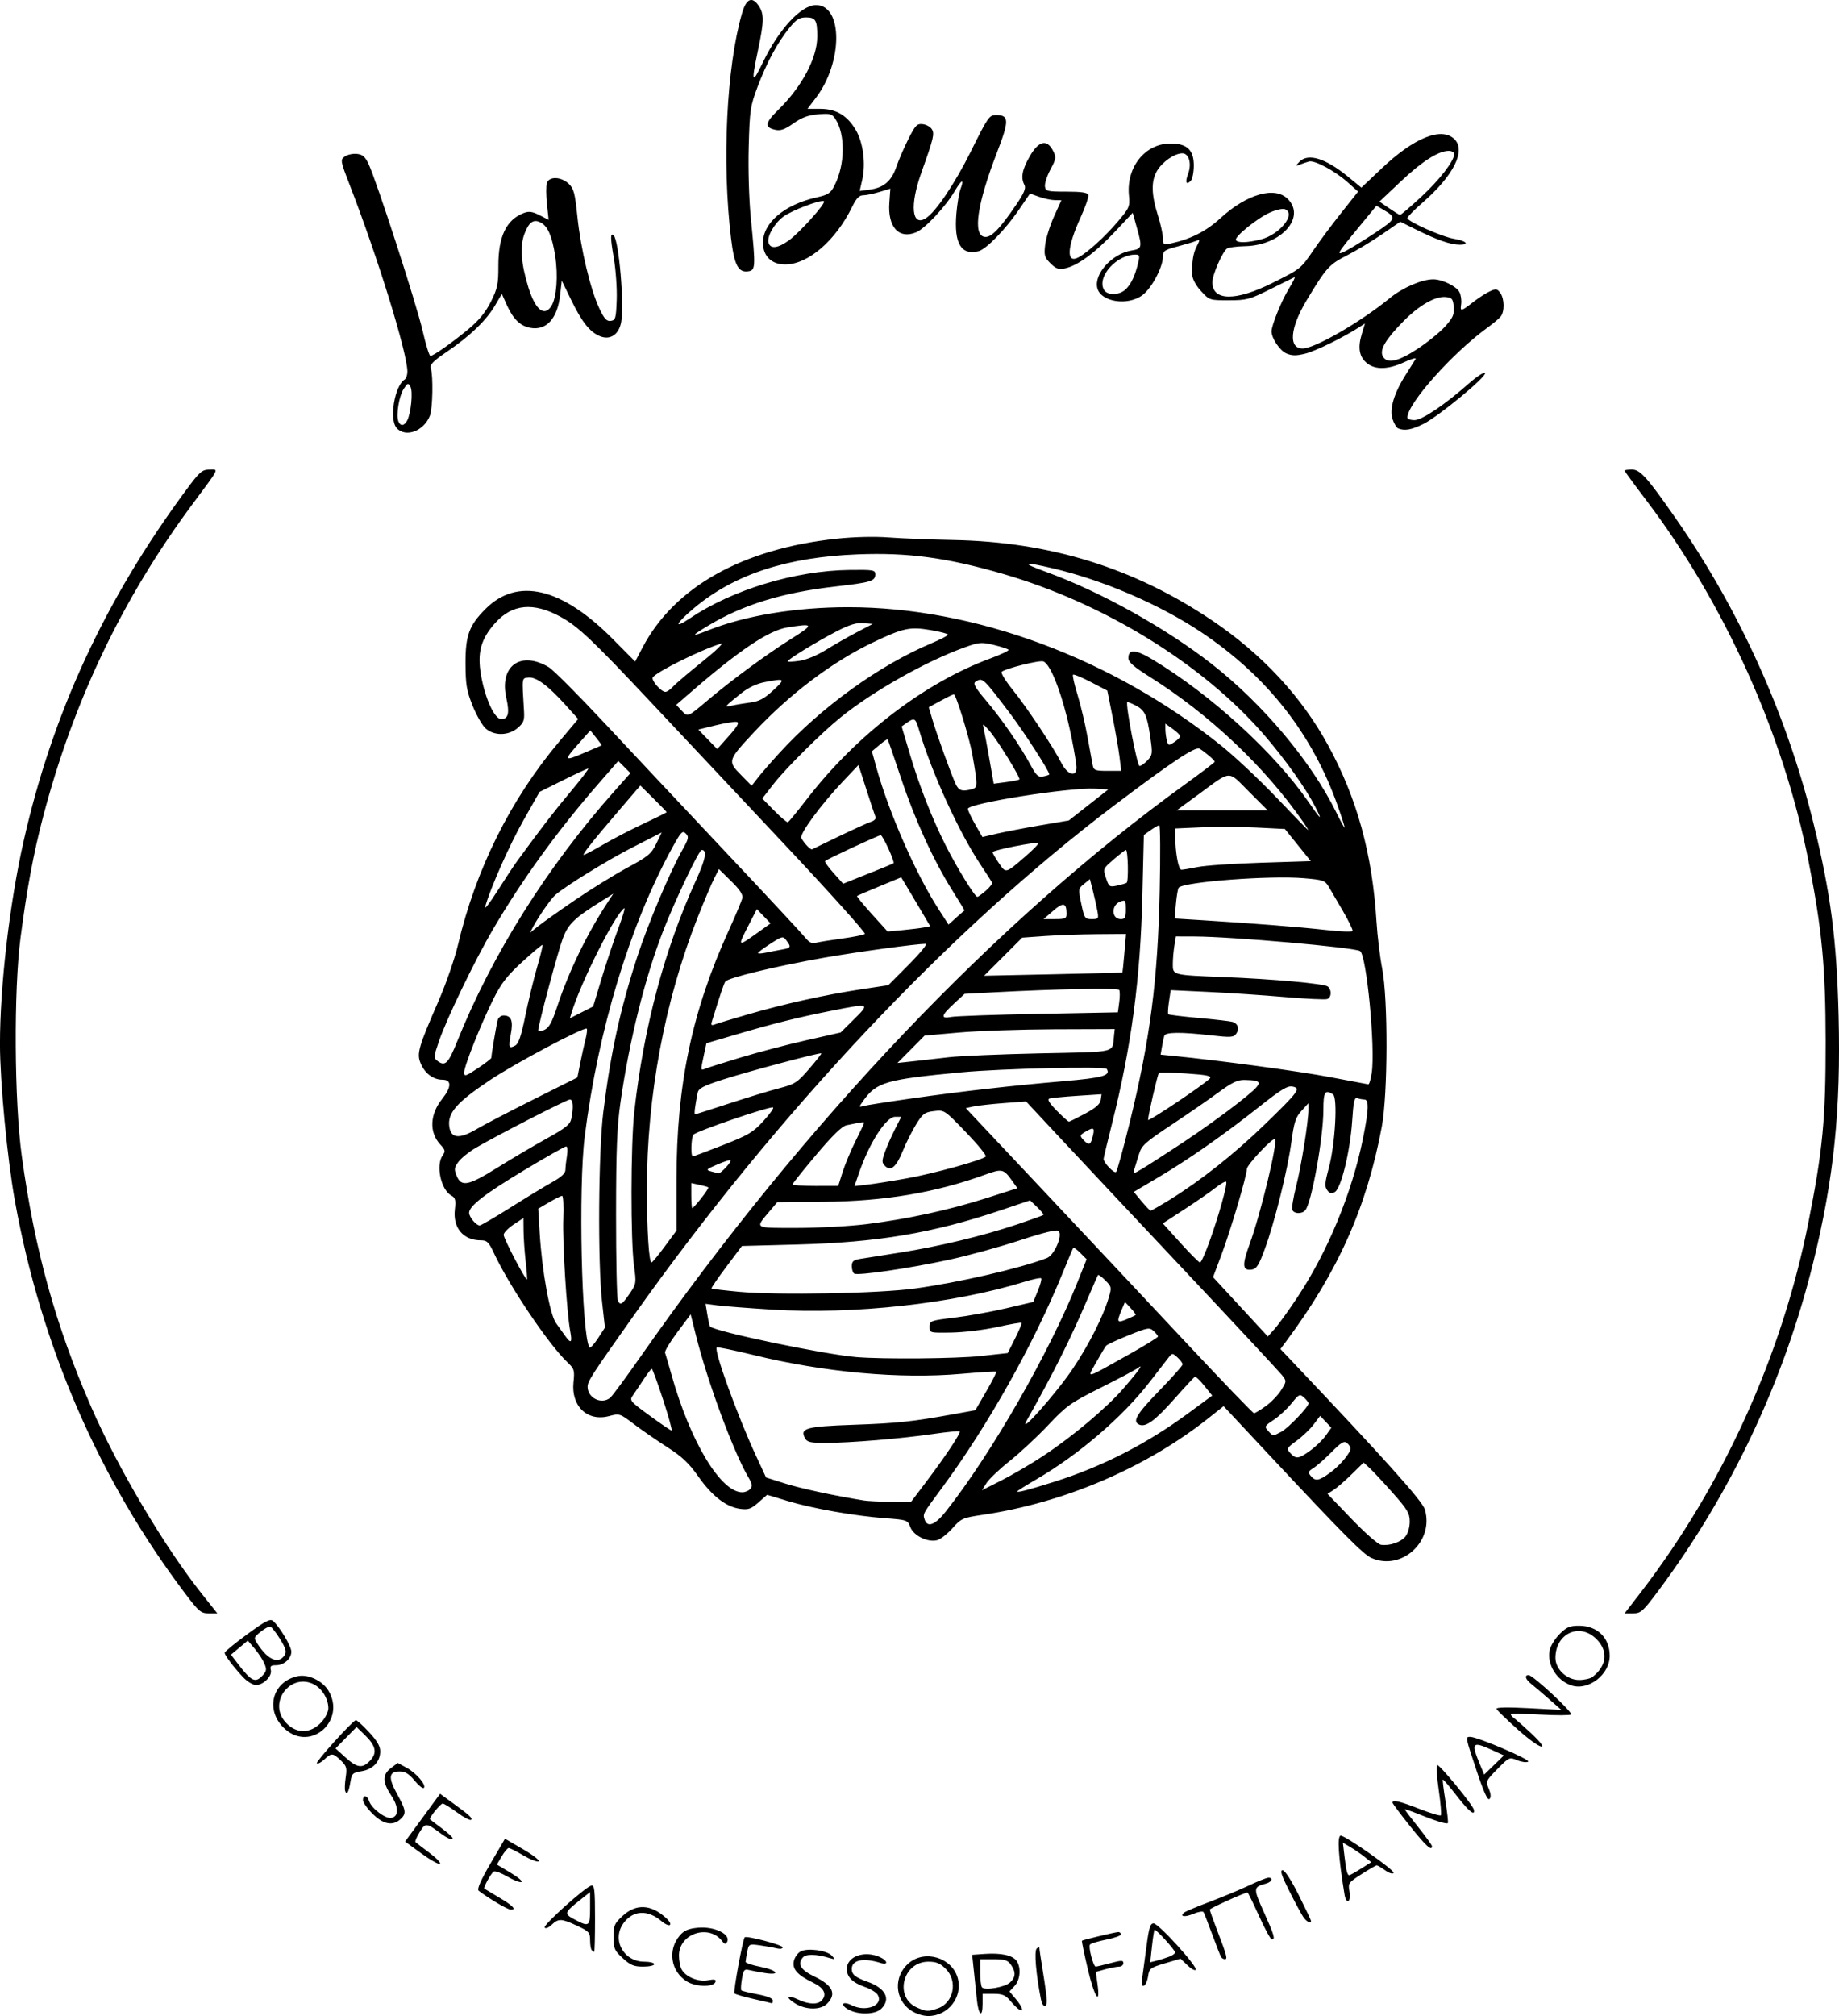 <?xml version="1.0" encoding="UTF-8" standalone="no"?>
<!-- Created with Inkscape (http://www.inkscape.org/) -->

<svg
   width="125.255mm"
   height="137.232mm"
   viewBox="0 0 125.255 137.232"
   version="1.1"
   id="svg1"
   xml:space="preserve"
   inkscape:export-filename="bitmap.svg"
   inkscape:export-xdpi="96"
   inkscape:export-ydpi="96"
   xmlns:inkscape="http://www.inkscape.org/namespaces/inkscape"
   xmlns:sodipodi="http://sodipodi.sourceforge.net/DTD/sodipodi-0.dtd"
   xmlns="http://www.w3.org/2000/svg"
   xmlns:svg="http://www.w3.org/2000/svg"><sodipodi:namedview
     id="namedview1"
     pagecolor="#ffffff"
     bordercolor="#000000"
     borderopacity="0.25"
     inkscape:showpageshadow="2"
     inkscape:pageopacity="0.0"
     inkscape:pagecheckerboard="0"
     inkscape:deskcolor="#d1d1d1"
     inkscape:document-units="mm"><inkscape:page
       x="0"
       y="0"
       width="125.255"
       height="137.232"
       id="page2"
       margin="0"
       bleed="0" /></sodipodi:namedview><defs
     id="defs1" /><g
     inkscape:label="Livello 1"
     inkscape:groupmode="layer"
     id="layer1"
     transform="translate(-56.715,-149.006)"><path
       style="fill:#000000"
       d="m 118.749,285.853 c -1.114,-0.75 -1.18,-2.339 -0.133,-3.22 1.109,-0.933 2.947,-0.368 3.331,1.024 0.355,1.285 -0.651,2.58 -2.004,2.58 -0.37,0 -0.855,-0.156 -1.194,-0.385 z m 1.847,-0.138 c 1.074,-0.374 1.37,-1.853 0.537,-2.685 -0.386,-0.386 -0.642,-0.492 -1.19,-0.492 -1.752,0 -2.345,2.438 -0.761,3.128 0.633,0.276 0.75,0.28 1.413,0.048 z m -6.081,0.088 c -0.624,-0.338 -0.425,-0.616 0.214,-0.297 0.986,0.492 2.206,-0.012 1.756,-0.726 -0.097,-0.154 -0.47,-0.382 -0.829,-0.506 -0.877,-0.304 -1.263,-0.684 -1.263,-1.247 0,-0.851 1.21,-1.277 2.262,-0.797 0.53,0.242 0.571,0.562 0.05,0.397 -1.18,-0.372 -1.976,-0.21 -1.976,0.402 0,0.384 0.239,0.581 1.058,0.871 1.24,0.439 1.623,1.171 0.96,1.835 -0.409,0.409 -1.541,0.444 -2.233,0.069 z m 8.734,-0.7 c -0.056,-0.532 -0.15,-1.432 -0.21,-2 l -0.109,-1.033 0.855,-0.06 c 1.109,-0.077 1.888,0.089 2.161,0.463 0.329,0.45 0.265,1.298 -0.129,1.721 l -0.347,0.373 0.431,0.513 c 0.454,0.539 0.577,0.933 0.223,0.714 -0.115,-0.071 -0.386,-0.34 -0.604,-0.598 -0.323,-0.384 -0.532,-0.47 -1.137,-0.47 h -0.742 v 0.673 c 0,1.015 -0.279,0.807 -0.394,-0.294 z m 2.251,-1.141 c 0.398,-0.36 0.418,-0.718 0.068,-1.218 -0.216,-0.308 -0.422,-0.374 -1.177,-0.374 h -0.915 v 0.897 c 0,0.493 0.057,0.955 0.126,1.025 0.214,0.217 1.55,-0.015 1.899,-0.331 z m -14.614,1.426 c -0.715,-0.436 -0.563,-0.63 0.207,-0.265 0.716,0.34 1.347,0.351 1.613,0.03 0.344,-0.414 0.123,-0.833 -0.628,-1.194 -1.057,-0.507 -1.427,-0.933 -1.29,-1.482 0.062,-0.249 0.267,-0.534 0.455,-0.635 0.469,-0.251 1.78,-0.078 2.117,0.279 0.26,0.275 0.251,0.285 -0.143,0.168 -0.931,-0.277 -1.614,-0.287 -1.831,-0.026 -0.373,0.449 -0.131,0.843 0.789,1.283 1.265,0.605 1.539,1.186 0.874,1.851 -0.443,0.443 -1.428,0.438 -2.163,-0.01 z m 16.728,-0.285 c -0.334,-1.685 -0.469,-3.275 -0.293,-3.451 0.104,-0.104 0.19,-0.117 0.19,-0.03 3.5e-4,0.088 0.113,0.841 0.249,1.673 0.137,0.832 0.25,1.684 0.252,1.892 0.004,0.533 -0.288,0.472 -0.398,-0.084 z m -19.558,-0.021 c -0.665,-0.15 -1.258,-0.324 -1.318,-0.386 -0.091,-0.094 0.555,-3.626 0.698,-3.815 0.102,-0.135 2.586,0.517 2.586,0.679 0,0.103 -0.174,0.131 -0.421,0.069 -0.231,-0.058 -0.75,-0.151 -1.152,-0.206 -0.718,-0.098 -0.734,-0.09 -0.841,0.445 -0.06,0.3 -0.109,0.607 -0.109,0.684 0,0.076 0.454,0.228 1.009,0.337 1.155,0.227 1.414,0.599 0.294,0.42 -0.393,-0.062 -0.877,-0.154 -1.076,-0.204 -0.314,-0.078 -0.377,10e-4 -0.479,0.608 -0.065,0.384 -0.082,0.733 -0.039,0.777 0.043,0.043 0.543,0.165 1.11,0.271 0.647,0.12 1.031,0.275 1.031,0.414 0,0.122 -0.019,0.213 -0.042,0.201 -0.023,-0.012 -0.586,-0.144 -1.252,-0.294 z m 22.744,-2.062 c -0.242,-1.03 -0.418,-1.889 -0.392,-1.909 0.083,-0.063 2.296,-0.59 2.478,-0.59 0.097,0 0.176,0.072 0.176,0.16 0,0.088 -0.456,0.249 -1.013,0.359 -0.557,0.11 -1.052,0.263 -1.101,0.341 -0.112,0.181 0.237,1.495 0.396,1.493 0.066,-10e-4 0.517,-0.108 1.002,-0.237 0.759,-0.202 0.883,-0.202 0.883,0.002 0,0.13 -0.132,0.237 -0.294,0.238 -0.162,5.1e-4 -0.584,0.082 -0.939,0.18 l -0.645,0.179 0.114,0.829 c 0.212,1.545 -0.215,0.873 -0.665,-1.044 z m -27.296,0.869 c -1.107,-0.684 -1.334,-2.15 -0.485,-3.137 0.29,-0.337 0.582,-0.462 1.226,-0.524 1.148,-0.11 2.302,0.467 1.978,0.991 -0.086,0.139 -0.172,0.123 -0.304,-0.057 -0.897,-1.216 -2.959,-0.551 -2.959,0.954 0,0.337 0.078,0.758 0.173,0.936 0.279,0.521 1.131,0.877 1.799,0.751 0.444,-0.083 0.568,-0.056 0.513,0.111 -0.122,0.369 -1.327,0.353 -1.941,-0.026 z m 31.003,-0.204 c 0.046,-0.307 0.177,-1.277 0.291,-2.155 0.169,-1.303 0.259,-1.598 0.49,-1.598 0.332,0 3.006,2.941 2.871,3.159 -0.05,0.082 -0.304,-0.056 -0.564,-0.305 l -0.473,-0.453 -1.064,0.317 c -1.001,0.298 -1.069,0.352 -1.149,0.888 -0.046,0.314 -0.175,0.601 -0.286,0.637 -0.14,0.046 -0.176,-0.104 -0.118,-0.491 z m 1.825,-1.48 c 0.235,-0.089 0.425,-0.221 0.421,-0.293 -0.009,-0.176 -1.329,-1.627 -1.403,-1.543 -0.032,0.037 -0.111,0.549 -0.176,1.139 l -0.117,1.072 0.424,-0.106 c 0.233,-0.059 0.616,-0.18 0.852,-0.269 z m -37.201,0.094 c -0.57,-0.522 -0.628,-0.656 -0.628,-1.442 0,-0.786 0.058,-0.92 0.628,-1.442 0.91,-0.834 1.922,-0.785 2.94,0.142 0.559,0.509 0.269,0.703 -0.315,0.211 -0.931,-0.783 -1.916,-0.732 -2.562,0.134 -0.835,1.118 -0.021,2.637 1.413,2.637 0.368,0 0.67,0.076 0.67,0.168 0,0.092 -0.342,0.168 -0.759,0.168 -0.63,0 -0.866,-0.098 -1.387,-0.576 z m 40.754,-0.074 c -0.049,-0.08 -0.321,-0.771 -0.603,-1.536 -0.282,-0.765 -0.55,-1.452 -0.596,-1.526 -0.046,-0.074 -0.355,-0.022 -0.687,0.117 -0.586,0.245 -0.956,0.199 -0.64,-0.079 0.086,-0.076 0.876,-0.409 1.754,-0.74 0.879,-0.331 2.089,-0.835 2.691,-1.12 0.601,-0.285 1.188,-0.519 1.303,-0.519 0.356,-2.2e-4 0.232,0.294 -0.168,0.401 -0.872,0.232 -0.877,0.306 -0.144,1.933 0.712,1.581 0.796,1.87 0.544,1.87 -0.081,0 -0.473,-0.719 -0.871,-1.598 -0.398,-0.879 -0.75,-1.598 -0.782,-1.598 -0.193,0 -2.572,1.075 -2.572,1.162 0,0.059 0.217,0.672 0.482,1.364 0.674,1.759 0.744,2.014 0.548,2.014 -0.093,0 -0.21,-0.065 -0.259,-0.145 z m -42.867,-0.471 c -0.062,-0.062 -0.112,-0.368 -0.112,-0.68 0,-0.521 -0.073,-0.602 -0.883,-0.979 -1.078,-0.502 -1.265,-0.509 -1.737,-0.065 -0.215,0.202 -0.415,0.279 -0.474,0.183 -0.11,-0.178 2.776,-2.765 3.186,-2.857 0.205,-0.045 0.245,0.319 0.245,2.228 0,1.255 -0.025,2.283 -0.056,2.283 -0.031,0 -0.107,-0.051 -0.168,-0.112 z m -0.112,-2.845 v -1.107 l -0.647,0.512 c -1.12,0.887 -1.144,0.964 -0.416,1.348 1.005,0.53 1.063,0.489 1.063,-0.753 z m 48.555,0.556 c -0.138,-0.21 -0.564,-1.005 -0.946,-1.766 -0.52,-1.034 -0.632,-1.383 -0.443,-1.383 0.152,0 0.59,0.671 1.095,1.679 0.463,0.923 0.842,1.718 0.842,1.766 0,0.223 -0.323,0.049 -0.548,-0.296 z m -55.088,-1.043 c -0.495,-0.307 -0.974,-0.633 -1.066,-0.725 -0.109,-0.109 0.17,-0.74 0.818,-1.847 l 0.984,-1.681 1.234,0.717 c 0.679,0.394 1.156,0.765 1.06,0.824 -0.096,0.059 -0.561,-0.121 -1.034,-0.4 -0.473,-0.279 -0.925,-0.507 -1.004,-0.507 -0.079,0 -0.293,0.253 -0.476,0.562 l -0.332,0.562 0.939,0.561 c 0.516,0.309 0.846,0.592 0.733,0.63 -0.113,0.038 -0.546,-0.131 -0.962,-0.375 -0.416,-0.244 -0.832,-0.397 -0.924,-0.34 -0.185,0.115 -0.725,1.098 -0.639,1.164 0.03,0.023 0.49,0.299 1.021,0.612 0.928,0.547 1.203,0.843 0.757,0.814 -0.116,-0.007 -0.615,-0.265 -1.11,-0.572 z m 57.917,-0.461 c -0.418,-2.546 -0.511,-3.999 -0.257,-3.999 0.332,0 3.704,2.37 3.603,2.533 -0.059,0.095 -0.3,0.022 -0.578,-0.176 -0.262,-0.187 -0.52,-0.339 -0.573,-0.339 -0.053,0 -0.517,0.269 -1.031,0.598 -0.891,0.57 -0.929,0.624 -0.829,1.158 0.061,0.323 0.031,0.606 -0.07,0.668 -0.102,0.063 -0.212,-0.121 -0.265,-0.443 z m 1.119,-1.751 0.702,-0.443 -0.451,-0.36 c -0.248,-0.198 -0.683,-0.496 -0.966,-0.664 l -0.515,-0.304 0.105,0.897 c 0.119,1.014 0.195,1.317 0.328,1.317 0.051,0 0.409,-0.2 0.795,-0.443 z m -63.997,-1.04 -1.107,-0.807 1.192,-1.626 1.192,-1.626 0.695,0.505 c 1.316,0.955 1.53,1.147 1.415,1.262 -0.064,0.064 -0.489,-0.158 -0.945,-0.493 -0.456,-0.335 -0.899,-0.609 -0.985,-0.609 -0.161,0 -0.966,1.002 -0.865,1.078 1.355,1.012 1.641,1.265 1.518,1.341 -0.082,0.051 -0.406,-0.1 -0.721,-0.335 -1.058,-0.79 -1.099,-0.794 -1.503,-0.14 -0.203,0.328 -0.332,0.633 -0.286,0.678 0.045,0.045 0.474,0.375 0.953,0.732 0.479,0.358 0.8,0.694 0.713,0.748 -0.087,0.054 -0.656,-0.265 -1.265,-0.709 z m 67.339,-1.861 c -0.656,-0.822 -1.192,-1.541 -1.192,-1.598 0,-0.21 0.518,-0.089 1.84,0.429 0.747,0.292 1.4,0.489 1.452,0.436 0.052,-0.052 -0.012,-0.824 -0.142,-1.715 -0.13,-0.891 -0.177,-1.657 -0.104,-1.703 0.131,-0.081 2.432,2.716 2.495,3.035 0.094,0.469 -0.341,0.118 -1.154,-0.93 -0.5,-0.645 -0.932,-1.149 -0.959,-1.122 -0.028,0.028 0.053,0.691 0.179,1.473 0.126,0.783 0.198,1.455 0.16,1.493 -0.083,0.085 -0.848,-0.153 -2.044,-0.635 -0.486,-0.195 -0.883,-0.329 -0.883,-0.296 0,0.033 0.416,0.58 0.924,1.217 0.508,0.637 0.924,1.214 0.925,1.284 0.003,0.368 -0.424,-0.023 -1.498,-1.369 z m -70.663,-0.84 c -0.359,-0.359 -0.653,-0.775 -0.653,-0.925 0,-0.38 0.292,-0.34 0.418,0.057 0.156,0.491 1.09,1.209 1.497,1.151 0.53,-0.076 0.538,-0.725 0.02,-1.509 -0.61,-0.922 -0.62,-1.434 -0.035,-1.878 l 0.471,-0.357 0.609,0.333 c 0.663,0.363 1.358,1.181 1.167,1.372 -0.066,0.066 -0.35,-0.16 -0.632,-0.502 -0.38,-0.461 -0.641,-0.621 -1.01,-0.621 -0.748,0 -0.797,0.42 -0.181,1.533 0.618,1.116 0.648,1.339 0.227,1.72 -0.525,0.475 -1.178,0.346 -1.898,-0.375 z m 75.207,-2.906 c -0.785,-2.356 -0.78,-2.327 -0.44,-2.327 0.502,0 4.15,1.56 3.944,1.687 -0.113,0.07 -0.448,0.025 -0.744,-0.098 -0.531,-0.222 -0.551,-0.212 -1.348,0.596 -0.787,0.799 -0.803,0.835 -0.591,1.346 0.149,0.361 0.163,0.579 0.044,0.698 -0.119,0.119 -0.39,-0.475 -0.865,-1.901 z m 1.042,-1.434 c -1.364,-0.621 -1.447,-0.513 -0.802,1.031 l 0.269,0.643 0.671,-0.653 0.671,-0.653 z m -78.114,2.785 c -0.039,-0.116 -0.021,-0.534 0.039,-0.93 0.096,-0.634 0.056,-0.771 -0.335,-1.145 -0.541,-0.518 -0.636,-0.524 -1.129,-0.061 -0.214,0.201 -0.44,0.314 -0.502,0.252 -0.094,-0.094 2.336,-2.785 2.649,-2.934 0.054,-0.026 0.452,0.33 0.883,0.792 0.565,0.604 0.784,0.977 0.784,1.331 0,0.702 -0.493,1.227 -1.269,1.353 -0.606,0.098 -0.668,0.159 -0.762,0.737 -0.113,0.696 -0.25,0.928 -0.358,0.605 z m 1.708,-2.072 c 0.488,-0.52 0.385,-1.003 -0.37,-1.735 l -0.561,-0.543 -0.716,0.729 -0.716,0.729 0.682,0.616 c 0.8,0.722 1.154,0.765 1.681,0.205 z m 78.204,-2.068 c -0.786,-0.703 -1.459,-1.352 -1.494,-1.443 -0.042,-0.108 0.722,-0.124 2.177,-0.048 l 2.242,0.118 -0.821,-0.723 c -0.451,-0.397 -0.996,-0.861 -1.21,-1.029 -0.417,-0.328 -0.51,-0.618 -0.198,-0.618 0.291,0 3.042,2.555 2.887,2.681 -0.074,0.061 -1.006,0.064 -2.069,0.006 -1.064,-0.057 -1.972,-0.074 -2.018,-0.037 -0.046,0.037 0.047,0.163 0.208,0.28 0.16,0.117 0.677,0.574 1.149,1.015 1.437,1.344 0.676,1.162 -0.852,-0.204 z M 76.147,266.717 c -1.413,-1.24 -0.927,-3.258 0.87,-3.618 0.695,-0.139 1.657,0.316 2.058,0.973 1.235,2.025 -1.166,4.193 -2.929,2.645 z m 2.47,-0.493 c 0.254,-0.279 0.462,-0.699 0.462,-0.934 0,-0.69 -0.482,-1.426 -1.104,-1.686 -1.519,-0.635 -2.921,1.231 -1.899,2.529 0.714,0.908 1.762,0.945 2.541,0.09 z m 85.128,-2.493 c -0.996,-0.325 -1.677,-1.422 -1.483,-2.39 0.059,-0.294 0.363,-0.79 0.676,-1.103 0.478,-0.478 0.69,-0.569 1.326,-0.569 1.249,0 2.092,0.827 2.089,2.052 -0.003,1.276 -1.448,2.39 -2.609,2.011 z m 1.441,-0.579 c 0.979,-0.772 1.079,-1.758 0.261,-2.576 -1.142,-1.142 -2.791,-0.384 -2.791,1.283 0,0.78 0.79,1.51 1.627,1.504 0.354,-0.003 0.761,-0.098 0.903,-0.21 z m -91.931,0.005 c -0.654,-0.702 -1.238,-1.48 -1.238,-1.649 0,-0.073 0.686,-0.635 1.524,-1.25 1.22,-0.896 1.571,-1.079 1.761,-0.922 0.438,0.363 1.256,1.731 1.256,2.1 0,0.479 -0.504,0.922 -1.049,0.922 -0.344,0 -0.416,0.067 -0.35,0.321 0.108,0.412 -0.495,1.025 -1.007,1.025 -0.221,0 -0.607,-0.235 -0.897,-0.547 z m 1.364,-0.122 c 0.254,-0.281 0.27,-0.404 0.101,-0.799 -0.11,-0.257 -0.408,-0.711 -0.663,-1.01 l -0.463,-0.544 -0.574,0.479 -0.574,0.479 0.455,0.597 c 0.944,1.237 1.209,1.36 1.717,0.798 z m 1.491,-1.378 c 0.136,-0.217 0.063,-0.463 -0.319,-1.08 -0.272,-0.439 -0.571,-0.821 -0.663,-0.848 -0.092,-0.027 -0.389,0.131 -0.659,0.352 -0.483,0.394 -0.486,0.408 -0.199,0.846 0.716,1.092 1.434,1.378 1.84,0.73 z m -6.748,-4.134 c -5.883,-7.762 -9.857,-16.91 -11.634,-26.78 -0.519,-2.881 -1.015,-8.098 -1.015,-10.672 0,-3.953 0.651,-9.545 1.605,-13.78 1.963,-8.72 5.546,-16.46 11.077,-23.932 0.918,-1.241 1.081,-1.383 1.578,-1.387 0.653,-0.006 0.75,-0.204 -1.149,2.352 -4.765,6.416 -8.104,13.398 -10.171,21.27 -0.655,2.496 -1.097,4.86 -1.539,8.24 -0.469,3.586 -0.427,11.128 0.083,14.854 0.873,6.382 2.301,11.544 4.732,17.098 1.839,4.204 4.983,9.505 7.556,12.743 l 1.031,1.297 h -0.583 c -0.53,0 -0.673,-0.118 -1.571,-1.303 z m 99.075,-0.084 c 5.613,-7.283 9.644,-16.156 11.44,-25.182 0.986,-4.953 1.187,-7.059 1.182,-12.36 -0.005,-5.078 -0.247,-7.625 -1.166,-12.276 -1.71,-8.65 -5.72,-17.548 -11.094,-24.619 -0.789,-1.038 -1.434,-1.921 -1.434,-1.961 0,-0.04 0.225,-0.073 0.501,-0.073 0.56,0 1.029,0.522 2.973,3.31 4.349,6.237 7.582,13.395 9.405,20.818 1.16,4.726 1.571,7.884 1.698,13.063 0.158,6.434 -0.319,11.062 -1.727,16.78 -1.982,8.049 -5.598,15.713 -10.535,22.331 -1.068,1.432 -1.206,1.556 -1.735,1.556 h -0.575 z m -18.31,-2.38 c -0.555,-0.245 -1.927,-1.625 -6.82,-6.857 l -3.252,-3.477 -1.018,0.807 c -4.27,3.387 -9.838,5.77 -15.396,6.589 -1.362,0.201 -1.459,0.244 -2.058,0.917 -0.346,0.388 -0.818,0.754 -1.05,0.812 -0.637,0.16 -1.595,-0.31 -1.814,-0.891 -0.181,-0.481 -0.221,-0.495 -1.71,-0.607 -2.103,-0.159 -4.951,-0.66 -6.634,-1.168 l -1.41,-0.425 -0.593,0.521 c -0.507,0.446 -0.688,0.508 -1.251,0.433 -0.95,-0.127 -1.907,-0.868 -2.843,-2.201 -0.639,-0.91 -1.105,-1.349 -2.121,-2 -0.716,-0.459 -1.738,-1.165 -2.27,-1.569 -0.952,-0.723 -0.979,-0.732 -1.687,-0.543 -1.472,0.394 -2.593,-0.67 -2.425,-2.298 0.085,-0.823 0.055,-0.921 -0.415,-1.367 -1.283,-1.217 -3.966,-5.2 -5.001,-7.425 -0.352,-0.757 -0.472,-0.875 -0.891,-0.875 -1.2,0 -1.913,-0.844 -1.772,-2.097 0.072,-0.636 0.032,-0.801 -0.227,-0.94 -0.723,-0.387 -1.091,-2.081 -0.598,-2.755 0.194,-0.265 0.171,-0.363 -0.164,-0.725 -0.768,-0.829 -0.722,-2.044 0.119,-3.101 0.648,-0.814 0.658,-1.313 0.027,-1.313 -0.627,0 -1.2,-0.428 -1.484,-1.109 -0.282,-0.675 -0.167,-1.077 1.224,-4.272 0.503,-1.156 1.093,-2.859 1.311,-3.784 1.214,-5.152 3.567,-9.882 6.884,-13.833 l 1.307,-1.557 -0.871,-0.965 c -1.188,-1.317 -2.002,-1.916 -2.52,-1.855 -0.457,0.053 -0.441,-0.072 -0.298,2.292 0.037,0.619 -0.027,0.79 -0.428,1.135 -0.627,0.539 -1.62,0.552 -2.194,0.028 -0.228,-0.208 -0.626,-0.908 -0.885,-1.555 -0.404,-1.008 -0.472,-1.418 -0.478,-2.859 -0.008,-1.905 0.246,-2.596 1.365,-3.715 2.17,-2.17 5.187,-1.456 8.669,2.052 l 1.521,1.532 0.496,-0.944 c 2.175,-4.139 6.825,-6.743 13.251,-7.42 1.178,-0.124 2.558,-0.157 3.531,-0.083 0.879,0.067 2.846,0.144 4.372,0.173 6.621,0.124 12.341,1.9 17.657,5.482 3.389,2.283 6.067,5.161 7.873,8.461 1.987,3.63 3.029,7.414 3.313,12.035 0.06,0.971 0.234,2.409 0.387,3.195 0.404,2.074 0.388,8.545 -0.026,10.762 -1.02,5.463 -2.973,9.851 -6.496,14.589 l -0.407,0.548 0.597,0.629 c 6.497,6.845 9.063,9.702 9.239,10.29 0.65,2.17 -1.59,4.207 -3.633,3.304 z m 2.312,-1.462 c 0.168,-0.204 0.294,-0.637 0.294,-1.01 0,-0.569 -0.149,-0.821 -1.156,-1.957 -0.636,-0.717 -1.342,-1.476 -1.57,-1.686 l -0.414,-0.382 -0.826,0.809 c -0.454,0.445 -1.008,0.924 -1.231,1.065 l -0.405,0.256 1.635,1.703 c 0.899,0.937 1.8,1.73 2.002,1.762 0.574,0.092 1.348,-0.167 1.671,-0.559 z m -31.304,-1.705 c 3.081,-3.898 7.034,-10.775 8.958,-15.585 l 0.633,-1.583 -0.426,-0.426 c -0.234,-0.234 -0.452,-0.392 -0.484,-0.351 -0.032,0.041 -0.35,0.794 -0.707,1.673 -1.979,4.87 -5.114,10.448 -8.271,14.714 -1.286,1.738 -1.272,1.711 -1.147,2.104 0.184,0.579 0.713,0.379 1.445,-0.546 z m -1.398,-1.936 c 1.354,-1.788 2.438,-3.415 2.341,-3.512 -0.044,-0.044 -0.865,0.035 -1.823,0.176 -2.128,0.313 -5.648,0.604 -7.31,0.604 -1.044,0 -1.257,-0.049 -1.405,-0.325 -0.359,-0.671 0.086,-0.794 3.301,-0.906 2.985,-0.104 4.019,-0.214 6.829,-0.724 l 1.476,-0.268 0.742,-1.28 c 0.408,-0.704 0.715,-1.307 0.683,-1.34 -0.033,-0.033 -1.107,0.032 -2.387,0.144 -4.172,0.365 -9.332,-0.103 -14.159,-1.286 -1.328,-0.325 -2.451,-0.556 -2.494,-0.512 -0.203,0.203 1.412,4.652 2.678,7.381 l 0.683,1.472 1.302,0.411 c 1.08,0.341 3.363,0.832 5.375,1.156 0.231,0.037 1.041,0.078 1.8,0.091 l 1.38,0.023 z m -11.917,0.397 c 0.15,-0.181 0.118,-0.362 -0.139,-0.799 -1.009,-1.712 -2.766,-6.461 -3.556,-9.612 l -0.368,-1.466 -0.908,1.214 c -0.5,0.668 -0.877,1.296 -0.838,1.397 0.039,0.101 0.235,0.772 0.437,1.491 1.281,4.564 3.351,8.003 4.82,8.008 0.197,6.1e-4 0.445,-0.104 0.552,-0.233 z m 20.695,-0.48 c 3.287,-1.038 6.308,-2.583 9.168,-4.692 l 1.596,-1.176 -0.534,-0.664 c -0.294,-0.365 -0.582,-0.644 -0.641,-0.619 -0.059,0.025 -0.677,0.689 -1.374,1.476 -1.321,1.491 -1.953,1.963 -2.397,1.793 -0.522,-0.201 -0.237,-0.696 1.334,-2.315 0.879,-0.905 1.598,-1.714 1.598,-1.798 0,-0.083 -0.159,-0.295 -0.352,-0.47 -0.347,-0.314 -0.357,-0.313 -0.631,0.04 -0.153,0.197 -0.724,0.934 -1.268,1.637 -1.841,2.379 -4.828,4.943 -7.713,6.621 -0.717,0.417 -1.303,0.787 -1.303,0.823 0,0.097 0.752,-0.099 2.518,-0.656 z m -0.752,-1.761 c 1.994,-1.313 4.315,-3.262 5.477,-4.602 1.01,-1.164 1.413,-1.731 0.987,-1.389 -0.133,0.107 -1.261,0.705 -2.506,1.329 -2.099,1.052 -2.362,1.239 -3.615,2.567 -0.744,0.788 -1.92,1.883 -2.613,2.434 -0.694,0.551 -1.405,1.226 -1.581,1.5 l -0.32,0.498 1.329,-0.67 c 0.731,-0.369 2.01,-1.118 2.843,-1.666 z m 19.544,1.144 c 0.671,-0.486 1.393,-1.346 1.393,-1.66 0,-0.09 -0.108,-0.254 -0.241,-0.364 -0.196,-0.162 -0.393,-0.046 -1.051,0.619 -0.446,0.45 -0.998,0.937 -1.228,1.081 -0.363,0.228 -0.388,0.299 -0.19,0.538 0.319,0.384 0.541,0.348 1.317,-0.214 z m -1.345,-1.513 c 0.372,-0.269 0.846,-0.728 1.053,-1.02 l 0.378,-0.53 -0.381,-0.405 -0.381,-0.405 -0.437,0.581 c -0.24,0.319 -0.762,0.819 -1.159,1.109 -0.69,0.505 -0.71,0.543 -0.436,0.844 0.384,0.425 0.571,0.401 1.364,-0.173 z m -1.982,-1.271 c 0.461,-0.238 1.861,-1.696 1.861,-1.937 0,-0.065 -0.139,-0.244 -0.308,-0.397 -0.291,-0.263 -0.338,-0.241 -0.854,0.4 -0.3,0.374 -0.844,0.877 -1.209,1.118 -0.63,0.417 -0.649,0.455 -0.382,0.751 0.338,0.374 0.299,0.371 0.892,0.065 z m -42.102,-2.188 c -0.377,-1.154 -0.722,-2.1 -0.769,-2.102 -0.046,-0.002 -0.294,0.318 -0.551,0.711 -0.257,0.393 -0.585,0.881 -0.729,1.084 -0.254,0.359 -0.223,0.398 1.128,1.387 0.764,0.56 1.438,1.018 1.498,1.018 0.059,0 -0.2,-0.944 -0.576,-2.098 z m 27.91,-2.116 c 1.101,-1.641 2.06,-3.537 2.444,-4.833 0.205,-0.693 0.196,-0.743 -0.23,-1.168 -0.245,-0.245 -0.469,-0.411 -0.499,-0.369 -0.03,0.041 -0.329,0.718 -0.664,1.505 -1.224,2.873 -2.334,5.096 -4.199,8.408 -0.631,1.121 2.023,-1.865 3.148,-3.542 z m 13.145,2.549 c 0.371,-0.269 0.842,-0.76 1.047,-1.092 0.372,-0.601 0.372,-0.605 0.044,-1.022 -0.181,-0.23 -3.197,-3.465 -6.703,-7.19 -3.506,-3.725 -7.352,-7.82 -8.548,-9.102 l -2.174,-2.33 -1.52,0.114 c -0.836,0.063 -1.76,0.165 -2.053,0.228 l -0.532,0.114 5.225,5.549 c 2.874,3.052 7.262,7.725 9.751,10.384 2.489,2.659 4.585,4.835 4.657,4.835 0.072,0 0.434,-0.22 0.805,-0.488 z m -44.658,-0.563 c 0.141,-0.116 1.077,-1.383 2.08,-2.817 11.132,-15.908 24.258,-29.692 37.102,-38.961 1.096,-0.791 1.993,-1.474 1.993,-1.517 0,-0.1 -0.669,-0.676 -1.032,-0.888 -0.289,-0.169 -1.877,0.885 -5.835,3.877 -11.146,8.424 -22.917,20.909 -32.649,34.631 -2.91,4.103 -3.197,4.545 -3.197,4.924 0,0.769 0.95,1.233 1.537,0.751 z m 35.332,-2.95 c 1.087,-0.609 1.976,-1.157 1.976,-1.218 0,-0.061 -0.134,-0.232 -0.299,-0.381 -0.276,-0.25 -0.404,-0.228 -1.699,0.294 -0.77,0.311 -1.457,0.629 -1.526,0.707 -0.069,0.078 -0.374,0.585 -0.678,1.127 -0.645,1.15 -0.865,1.203 2.226,-0.53 z m -10.078,0.105 1.82,-0.197 0.503,-0.997 c 0.277,-0.548 0.474,-1.027 0.437,-1.063 -0.036,-0.036 -0.779,0.092 -1.651,0.285 -0.872,0.193 -2.266,0.363 -3.098,0.377 -1.507,0.026 -1.513,0.024 -1.513,-0.392 0,-0.404 0.057,-0.425 1.682,-0.622 0.925,-0.112 2.514,-0.398 3.531,-0.636 l 1.85,-0.432 0.314,-0.762 c 0.173,-0.419 0.275,-0.801 0.226,-0.849 -0.048,-0.048 -0.571,0.061 -1.162,0.244 -4.799,1.482 -11.607,2.231 -17.162,1.887 -1.595,-0.099 -3.269,-0.228 -3.718,-0.286 l -0.818,-0.107 0.122,0.739 c 0.067,0.406 0.148,0.767 0.179,0.801 0.315,0.344 7.818,1.912 9.995,2.088 1.833,0.149 6.799,0.104 8.462,-0.076 z m -25.808,-3.684 c -0.301,-2.691 -0.251,-10.212 0.086,-12.935 0.497,-4.015 1.161,-7.041 2.324,-10.594 0.729,-2.225 2.2,-5.708 3.042,-7.202 0.45,-0.797 0.477,-0.923 0.252,-1.149 -0.225,-0.225 -0.327,-0.117 -0.931,0.983 -2.878,5.244 -5.04,12.374 -5.955,19.643 -0.437,3.471 -0.214,13.467 0.321,14.353 0.048,0.079 0.305,-0.192 0.572,-0.602 l 0.485,-0.745 z m -2.169,1.989 c -0.239,-1.28 -0.534,-6.068 -0.472,-7.656 0.033,-0.853 -0.002,-1.551 -0.078,-1.55 -0.076,5e-5 -0.474,0.197 -0.883,0.437 l -0.745,0.437 0.097,1.623 c 0.155,2.609 0.692,5.58 1.113,6.164 0.2,0.277 0.483,0.672 0.629,0.878 0.394,0.556 0.488,0.465 0.34,-0.331 z m 49.554,-2.339 c 2.041,-3.081 3.684,-7.056 4.431,-10.72 0.406,-1.994 0.433,-2.706 0.101,-2.706 -0.131,0 -0.347,-0.042 -0.479,-0.092 -0.194,-0.074 -0.261,0.225 -0.348,1.555 -0.134,2.042 -0.749,4.573 -1.172,4.828 -0.239,0.144 -0.352,0.119 -0.526,-0.115 -0.186,-0.251 -0.169,-0.493 0.107,-1.513 0.434,-1.604 0.616,-4.803 0.286,-5.013 -0.548,-0.347 -0.655,-0.173 -0.656,1.065 -10e-4,1.861 -0.79,6.258 -1.222,6.811 -0.219,0.28 -0.784,0.268 -0.894,-0.019 -0.049,-0.126 0.07,-0.847 0.262,-1.602 0.35,-1.371 0.841,-4.437 0.837,-5.231 l -0.002,-0.42 -0.472,0.518 c -0.398,0.437 -0.505,0.768 -0.685,2.102 -0.258,1.915 -1.138,5.461 -1.812,7.301 -0.402,1.099 -0.564,1.356 -0.882,1.402 -0.648,0.094 -0.683,-0.292 -0.156,-1.727 0.751,-2.05 1.931,-6.936 1.726,-7.148 -0.136,-0.141 -1.913,1.745 -1.913,2.031 0,0.448 -1.104,4.173 -1.734,5.849 l -0.568,1.512 1.866,2.02 1.866,2.02 0.482,-0.541 c 0.265,-0.297 0.966,-1.272 1.558,-2.165 z m -11.591,1.506 c 0.259,-0.111 0.502,-0.225 0.541,-0.253 0.039,-0.028 -0.108,-0.24 -0.325,-0.472 l -0.396,-0.422 -0.221,0.526 c -0.368,0.875 -0.329,0.935 0.402,0.621 z m -33.88,-1.766 c 0.411,-0.608 0.423,-0.694 0.266,-1.815 -0.241,-1.72 -0.232,-8.268 0.015,-10.51 0.627,-5.693 2.048,-11.036 4.171,-15.689 0.686,-1.504 0.81,-2.136 0.418,-2.136 -0.183,0 -1.81,3.42 -2.635,5.539 -1.219,3.13 -2.294,7.446 -2.891,11.613 -0.24,1.677 -0.302,3.225 -0.305,7.651 -0.002,3.052 0.053,5.687 0.122,5.854 0.156,0.38 0.296,0.296 0.839,-0.508 z m 19.384,-0.298 c 3,-0.41 7.151,-1.367 8.997,-2.074 0.517,-0.198 1.11,-1.593 0.787,-1.85 -0.13,-0.104 -1.033,0.117 -2.637,0.646 -1.341,0.442 -3.498,1.034 -4.793,1.315 -2.69,0.584 -6.227,1.102 -6.475,0.949 -0.092,-0.057 -0.167,-0.285 -0.167,-0.506 0,-0.324 0.107,-0.421 0.547,-0.494 0.301,-0.05 1.53,-0.245 2.733,-0.433 2.638,-0.413 5.671,-1.143 7.991,-1.923 0.943,-0.317 1.744,-0.605 1.779,-0.64 0.035,-0.035 -0.154,-0.273 -0.421,-0.528 l -0.485,-0.464 -1.994,0.671 c -4.631,1.558 -8.378,2.189 -13.849,2.334 l -3.784,0.1 -1.065,1.419 c -0.586,0.78 -1.039,1.445 -1.007,1.476 0.032,0.032 0.889,0.133 1.906,0.226 2.636,0.24 9.488,0.111 11.938,-0.224 z m -26.501,-1.853 c -0.075,-0.647 -0.139,-1.575 -0.144,-2.062 l -0.009,-0.885 -0.673,0.445 c -0.37,0.245 -0.673,0.56 -0.673,0.7 0,0.258 1.507,3.135 1.589,3.034 0.025,-0.03 -0.016,-0.584 -0.091,-1.232 z m 9.474,-1.011 0.799,-1.081 v -3.444 c 0,-6.479 1.046,-11.468 3.562,-16.995 0.464,-1.019 0.878,-2.004 0.921,-2.189 0.055,-0.239 -0.166,-0.574 -0.759,-1.157 l -0.836,-0.82 -0.33,0.652 c -0.181,0.359 -0.675,1.522 -1.097,2.586 -2.259,5.691 -3.48,12.199 -3.477,18.535 0.001,2.83 0.14,5.013 0.317,5.001 0.056,-0.004 0.461,-0.493 0.901,-1.088 z m 37.086,-0.293 c 0.647,-1.792 1.264,-3.999 1.149,-4.113 -0.049,-0.049 -0.377,0.137 -0.728,0.414 -0.351,0.277 -1.302,0.935 -2.112,1.462 l -1.474,0.959 1.204,1.333 c 0.662,0.733 1.261,1.333 1.332,1.333 0.071,0 0.354,-0.624 0.629,-1.387 z m -23.358,-1.224 c 2.8,-0.347 5.63,-0.961 8.175,-1.774 l 2.114,-0.676 -0.334,-0.469 c -0.613,-0.861 -0.689,-0.878 -1.911,-0.435 -3.333,1.21 -6.844,1.797 -10.941,1.83 l -3.17,0.025 -0.492,0.583 c -1.044,1.237 -1.147,1.172 1.827,1.172 1.463,0 3.592,-0.116 4.733,-0.257 z m -24.22,-1.145 c 1.076,-0.678 2.354,-1.454 2.84,-1.724 0.605,-0.336 0.883,-0.596 0.885,-0.826 0.001,-0.185 0.049,-0.62 0.106,-0.967 0.06,-0.361 0.036,-0.631 -0.056,-0.631 -0.088,0 -1.366,0.723 -2.839,1.607 -2.686,1.612 -3.771,2.449 -3.771,2.911 0,0.286 0.48,0.863 0.718,0.863 0.089,0 1.042,-0.555 2.118,-1.234 z m 44.903,-0.531 c 2.09,-1.289 4.392,-3.113 6.465,-5.123 2.311,-2.241 2.469,-2.457 1.871,-2.571 -0.333,-0.064 -0.79,0.214 -2.224,1.351 -2.396,1.899 -4.823,3.598 -6.889,4.821 l -1.689,1.001 0.528,0.636 c 0.29,0.35 0.569,0.637 0.62,0.639 0.051,0.002 0.644,-0.337 1.318,-0.753 z m -31.925,-0.093 c 0.296,-0.374 0.511,-0.706 0.477,-0.737 -0.034,-0.031 -0.308,-0.109 -0.609,-0.174 l -0.547,-0.117 v 0.854 c 0,0.47 0.032,0.854 0.07,0.854 0.038,0 0.312,-0.306 0.609,-0.68 z m 9.63,-1.791 c 0.167,-0.524 0.564,-1.474 0.883,-2.109 0.319,-0.635 0.58,-1.19 0.58,-1.233 0,-0.074 -0.14,-0.054 -1.203,0.169 -0.306,0.064 -0.956,0.697 -2.06,2.006 -0.887,1.052 -1.613,1.96 -1.613,2.019 0,0.059 0.7,0.105 1.555,0.104 l 1.556,-0.002 z m 4.406,0.435 c 1.795,-0.322 5.082,-1.231 5.341,-1.478 0.07,-0.067 -0.535,-0.81 -1.345,-1.651 -1.471,-1.527 -1.475,-1.529 -2.184,-1.444 -0.636,0.077 -0.765,0.173 -1.222,0.917 -0.281,0.457 -0.682,1.256 -0.891,1.775 -0.445,1.106 -0.825,1.435 -1.213,1.047 -0.228,-0.228 -0.231,-0.34 -0.021,-0.934 0.131,-0.371 0.437,-1.067 0.679,-1.546 l 0.441,-0.871 h -0.415 c -0.617,0 -1.756,1.769 -2.463,3.822 l -0.308,0.896 0.875,-0.1 c 0.481,-0.055 1.708,-0.25 2.725,-0.432 z M 90.573,228.5 c 0.94,-0.587 2.44,-1.473 3.334,-1.969 1.367,-0.758 1.641,-0.98 1.724,-1.392 0.155,-0.773 0.115,-1.29 -0.098,-1.29 -0.209,0 -5.046,2.483 -6.43,3.301 -0.453,0.268 -0.975,0.689 -1.16,0.937 -0.296,0.396 -0.31,0.512 -0.122,0.965 0.317,0.764 0.8,0.668 2.752,-0.552 z m 15.581,-0.025 c 0.217,-0.231 0.362,-0.452 0.322,-0.492 -0.04,-0.04 -0.446,0.09 -0.904,0.288 -0.768,0.332 -0.8,0.369 -0.419,0.475 0.227,0.063 0.456,0.123 0.509,0.132 0.053,0.009 0.274,-0.172 0.491,-0.403 z m 27.478,-2.943 c 1.425,-5.807 1.939,-9.762 2.071,-15.933 0.052,-2.428 0.039,-4.414 -0.029,-4.414 -0.068,0 -0.332,0.149 -0.588,0.33 l -0.464,0.33 -0.098,4.084 c -0.137,5.728 -0.747,10.311 -2.075,15.588 -0.312,1.241 -0.568,2.309 -0.568,2.374 0,0.26 0.725,1.019 0.851,0.89 0.074,-0.076 0.478,-1.538 0.898,-3.249 z m 3.647,1.249 c 1.164,-0.766 2.859,-1.98 3.767,-2.697 1.764,-1.393 1.803,-1.539 0.42,-1.566 -0.459,-0.009 -0.857,0.183 -1.766,0.852 -0.645,0.475 -2.082,1.465 -3.191,2.201 -1.817,1.204 -2.038,1.405 -2.224,2.019 -0.113,0.375 -0.255,0.834 -0.314,1.02 -0.103,0.326 -0.083,0.324 0.543,-0.048 0.358,-0.213 1.602,-1.013 2.766,-1.78 z m -31.317,0.169 c 1.731,-0.679 2.052,-0.87 2.754,-1.64 0.437,-0.479 0.73,-0.893 0.651,-0.92 -0.25,-0.086 -5.287,1.638 -5.427,1.858 -0.155,0.244 -0.186,1.471 -0.037,1.471 0.056,0 0.982,-0.346 2.06,-0.769 z m 25.144,-0.45 c 0.193,-0.721 0.133,-0.798 -0.389,-0.499 -0.459,0.263 -0.475,0.305 -0.226,0.581 0.355,0.393 0.493,0.374 0.615,-0.082 z m -41.903,-0.649 c 0.488,-0.288 2.226,-1.193 3.862,-2.012 l 2.975,-1.489 0.194,-0.973 c 0.107,-0.535 0.269,-1.264 0.36,-1.62 0.091,-0.356 0.13,-0.684 0.086,-0.728 -0.153,-0.153 -4.897,2.365 -6.597,3.502 -2.274,1.52 -2.898,2.237 -2.765,3.171 0.115,0.808 0.692,0.853 1.885,0.149 z M 130.622,224.811 c 0.724,-0.389 1.025,-0.652 1.064,-0.931 l 0.055,-0.389 -1.653,0.108 c -0.909,0.059 -1.76,0.143 -1.892,0.185 -0.169,0.054 -0.022,0.298 0.497,0.828 0.405,0.413 0.778,0.749 0.828,0.746 0.05,-0.003 0.545,-0.249 1.1,-0.547 z m 8.497,-2.397 c 0.141,-0.169 -0.192,-0.239 -1.603,-0.335 -0.979,-0.067 -1.82,-0.081 -1.87,-0.031 -0.087,0.087 -0.736,2.898 -0.736,3.189 0,0.156 3.916,-2.471 4.208,-2.823 z m -32.755,1.711 c 1.226,-0.403 2.759,-0.87 3.406,-1.038 1.089,-0.283 1.243,-0.382 2.054,-1.32 0.482,-0.558 0.857,-1.034 0.833,-1.058 -0.076,-0.076 -5.008,1.236 -6.711,1.785 -1.34,0.432 -1.652,0.596 -1.713,0.899 -0.184,0.917 -0.25,1.464 -0.177,1.464 0.043,0 1.082,-0.33 2.308,-0.733 z m 12.403,-0.342 c 3.561,-0.505 6.731,-0.865 10.407,-1.182 2.67,-0.23 3.202,-0.381 2.924,-0.83 -0.119,-0.192 -7.16,-0.031 -9.884,0.226 -5.144,0.485 -5.794,0.671 -6.684,1.914 -0.328,0.458 -0.33,0.477 -0.026,0.386 0.176,-0.053 1.644,-0.284 3.262,-0.513 z m 31.376,-1.734 c 0.257,-1.712 -0.348,-8.029 -0.795,-8.305 -0.399,-0.247 -8.776,-0.983 -11.262,-0.99 l -1.281,-0.004 -0.104,0.631 c -0.057,0.347 -0.105,0.911 -0.106,1.254 -0.002,0.75 -0.026,0.744 3.445,0.881 3.39,0.134 6.861,0.447 7.105,0.64 0.285,0.226 0.266,0.741 -0.031,0.855 -0.132,0.051 -1.438,-0.011 -2.901,-0.137 -1.463,-0.126 -3.808,-0.282 -5.211,-0.348 l -2.551,-0.119 -0.118,0.785 c -0.065,0.432 -0.086,0.817 -0.047,0.856 0.039,0.039 0.975,0.153 2.08,0.252 1.105,0.1 2.135,0.219 2.288,0.264 0.381,0.113 0.496,0.485 0.254,0.816 -0.177,0.242 -0.38,0.254 -1.712,0.102 -2.055,-0.235 -3.104,-0.224 -3.183,0.034 -0.035,0.116 -0.106,0.451 -0.156,0.745 l -0.092,0.535 0.876,0.087 c 3.185,0.315 8.494,1.032 10.63,1.436 1.387,0.262 2.575,0.486 2.638,0.497 0.064,0.011 0.169,-0.335 0.234,-0.77 z m -59.962,-1.041 c 0.003,-0.232 0.354,-2.31 0.437,-2.583 0.049,-0.162 0.226,-0.294 0.393,-0.294 0.526,0 0.667,0.351 0.5,1.248 -0.175,0.937 -0.14,1.033 0.294,0.8 0.227,-0.122 0.407,-0.647 0.681,-1.992 0.205,-1.005 0.567,-2.498 0.804,-3.318 0.238,-0.82 0.408,-1.515 0.378,-1.545 -0.03,-0.03 -0.642,0.482 -1.36,1.137 -1.038,0.947 -1.442,1.462 -1.969,2.51 -0.845,1.68 -2.009,4.597 -2.009,5.033 0,0.3 0.095,0.272 0.925,-0.279 0.509,-0.338 0.925,-0.66 0.926,-0.716 z m 16.983,-0.017 c 1.156,-0.35 3.161,-0.877 4.456,-1.17 l 2.354,-0.533 0.923,-0.915 c 1.087,-1.077 1.065,-1.086 -1.535,-0.569 -2.282,0.453 -3.923,0.861 -6.457,1.606 l -2.076,0.61 -0.178,0.829 c -0.227,1.06 -0.23,1.038 0.117,0.897 0.162,-0.066 1.24,-0.406 2.396,-0.756 z m -19.321,-1.065 c 2.362,-5.906 6.137,-11.916 10.718,-17.065 l 1.093,-1.228 -0.414,-0.414 -0.414,-0.414 -1.339,1.537 c -2.804,3.218 -5.199,6.524 -7.214,9.957 -1.21,2.062 -3.135,6.049 -3.655,7.567 -0.379,1.109 -0.382,1.154 -0.081,1.376 0.498,0.367 0.721,0.142 1.305,-1.316 z m 33.53,1.045 c 0.74,-0.087 3.522,-0.205 6.183,-0.262 5.383,-0.115 4.898,0.004 5.037,-1.233 l 0.047,-0.42 -4.12,0.014 c -2.266,0.008 -5.179,0.107 -6.474,0.221 l -2.354,0.207 -0.925,0.932 -0.925,0.932 1.093,-0.117 c 0.601,-0.064 1.698,-0.188 2.438,-0.275 z m -26.72,-3.411 c 0.817,-2.474 2.05,-5.011 3.515,-7.231 l 0.321,-0.487 -0.75,0.468 c -1.904,1.187 -2.317,1.583 -2.69,2.574 -0.335,0.89 -1.676,5.897 -1.676,6.258 0,0.093 0.173,0.081 0.415,-0.029 0.319,-0.145 0.519,-0.503 0.865,-1.552 z m 13.004,0.497 c 2.466,-0.716 5.29,-1.341 7.686,-1.703 l 1.874,-0.283 1.401,-1.409 c 0.771,-0.775 1.287,-1.409 1.148,-1.409 -0.63,0 -4.673,0.551 -6.886,0.939 -3.257,0.57 -6.596,1.375 -6.762,1.63 -0.114,0.176 -0.308,0.75 -0.914,2.712 -0.079,0.255 -0.038,0.296 0.205,0.203 0.167,-0.064 1.178,-0.37 2.248,-0.681 z m -9.962,-2.462 c 0.32,-1.056 0.829,-2.58 1.131,-3.386 0.303,-0.806 0.485,-1.425 0.406,-1.376 -0.606,0.374 -2.956,5.03 -3.583,7.099 l -0.118,0.389 0.792,-0.402 0.792,-0.402 z m 29.755,2.426 5.404,-0.105 0.092,-0.684 c 0.051,-0.376 0.049,-0.753 -0.003,-0.838 -0.091,-0.147 -4.328,-0.067 -8.612,0.163 l -1.919,0.103 -0.729,0.672 c -0.875,0.807 -0.923,1.041 -0.183,0.898 0.301,-0.058 2.978,-0.153 5.951,-0.21 z m 5.714,-2.815 c 0.011,-0.01 0.071,-0.605 0.133,-1.322 l 0.114,-1.303 -1.983,0.016 c -1.091,0.009 -2.682,0.065 -3.537,0.126 l -1.554,0.11 -1.296,1.296 -1.296,1.296 4.7,-0.1 c 2.585,-0.055 4.709,-0.108 4.719,-0.119 z m -23.184,-1.565 c 0.61,-0.106 0.639,-0.167 0.296,-0.62 -0.231,-0.305 -0.271,-0.297 -1.088,0.228 -0.466,0.299 -0.848,0.584 -0.848,0.632 0,0.048 0.246,0.035 0.547,-0.028 0.301,-0.064 0.792,-0.159 1.093,-0.211 z m -1.588,-1.2 0.808,-0.578 -0.467,-0.487 -0.467,-0.487 -0.544,1.057 c -0.797,1.549 -0.801,1.547 0.669,0.496 z m 5.666,0.455 c 0.786,-0.107 1.491,-0.249 1.566,-0.316 0.075,-0.067 -2.38,-2.799 -5.456,-6.072 -3.076,-3.273 -7.21,-7.671 -9.188,-9.774 -3.948,-4.198 -4.901,-5.097 -6.101,-5.75 -1.84,-1.001 -3.272,-0.865 -4.428,0.421 -0.983,1.093 -1.238,2.016 -0.977,3.537 0.273,1.592 0.92,3.009 1.373,3.009 0.493,0 0.588,-0.39 0.351,-1.446 -0.485,-2.169 0.977,-3.222 2.895,-2.084 0.298,0.177 2.012,1.894 3.808,3.817 1.797,1.923 5.531,5.897 8.298,8.833 2.767,2.935 5.186,5.533 5.375,5.773 0.244,0.311 0.445,0.409 0.698,0.341 0.196,-0.052 0.999,-0.183 1.785,-0.289 z m 34.127,-1.871 c -0.391,-0.67 -0.831,-1.421 -0.977,-1.669 -0.245,-0.414 -0.383,-0.46 -1.7,-0.57 -2.313,-0.193 -8.112,0.244 -8.509,0.641 -0.056,0.056 -0.142,0.551 -0.192,1.102 l -0.091,1.001 1.829,0.113 c 3.457,0.213 6.709,0.469 8.472,0.667 0.971,0.109 1.791,0.139 1.822,0.067 0.031,-0.072 -0.264,-0.68 -0.654,-1.35 z m -52.267,-0.777 c 1.075,-0.733 2.667,-1.716 3.538,-2.185 1.403,-0.756 1.625,-0.94 1.956,-1.622 l 0.373,-0.769 -1.977,1.01 c -1.727,0.883 -4.486,2.58 -5.265,3.239 -0.285,0.241 -1.156,1.486 -1.507,2.155 l -0.221,0.42 0.574,-0.458 c 0.316,-0.252 1.454,-1.058 2.53,-1.791 z m 23.713,1.895 0.444,-0.085 -0.763,-1.294 c -0.419,-0.712 -0.865,-1.461 -0.99,-1.665 l -0.227,-0.372 -1.472,0.609 c -0.81,0.335 -1.5,0.631 -1.535,0.659 -0.035,0.028 0.419,0.583 1.009,1.235 l 1.072,1.185 1.009,-0.094 c 0.555,-0.052 1.209,-0.132 1.453,-0.178 z m 2.777,-1.159 c 0.015,0 -0.352,-0.605 -0.817,-1.345 -1.301,-2.071 -2.555,-4.813 -3.506,-7.664 -0.476,-1.426 -0.886,-2.615 -0.911,-2.642 -0.026,-0.027 -0.278,0.146 -0.56,0.383 l -0.514,0.432 0.314,1.13 c 0.844,3.039 2.68,7.221 4.215,9.598 l 0.69,1.068 0.531,-0.48 c 0.292,-0.264 0.543,-0.48 0.558,-0.48 z m 6.95,0.21 c -0.005,-0.74 -0.222,-0.786 -0.908,-0.192 l -0.659,0.57 h 0.785 c 0.702,0 0.784,-0.04 0.782,-0.378 z m 2.09,-0.229 c -0.063,-0.334 -0.2,-0.947 -0.306,-1.361 l -0.192,-0.753 -0.403,0.326 c -0.394,0.319 -0.398,0.348 -0.183,1.361 0.208,0.98 0.245,1.035 0.709,1.035 0.471,0 0.485,-0.023 0.375,-0.608 z m 1.949,-0.059 c 0,-0.621 -0.026,-0.658 -0.378,-0.528 -0.64,0.236 -0.611,1.195 0.037,1.195 0.286,0 0.342,-0.109 0.342,-0.667 z m -41.479,-3.257 c 1.7,-2.327 2.549,-3.43 3.68,-4.778 0.718,-0.856 1.249,-1.553 1.18,-1.55 -0.069,0.003 -0.843,0.362 -1.72,0.799 l -1.595,0.793 -1.101,1.943 c -0.96,1.695 -2.242,4.591 -2.602,5.876 -0.065,0.231 0.307,-0.248 0.826,-1.065 0.519,-0.817 1.118,-1.725 1.332,-2.018 z m 31.949,1.982 c 0.261,-0.23 0.451,-0.474 0.42,-0.541 -0.03,-0.068 -0.407,-0.655 -0.838,-1.305 -1.442,-2.177 -3.268,-6.181 -4.12,-9.034 -0.262,-0.877 -0.321,-0.915 -0.845,-0.548 l -0.358,0.251 0.563,1.893 c 0.651,2.187 1.505,4.361 2.444,6.225 0.757,1.501 1.983,3.49 2.147,3.482 0.061,-0.003 0.325,-0.194 0.586,-0.423 z m 9.581,-0.531 c 0.144,-0.085 0.098,-2.236 -0.048,-2.235 -0.048,2.5e-4 -0.419,0.287 -0.826,0.638 -0.737,0.636 -0.739,0.639 -0.53,1.271 0.197,0.596 0.24,0.626 0.739,0.519 0.292,-0.062 0.591,-0.149 0.665,-0.193 z m -17.035,-0.846 c 0.601,-0.239 1.122,-0.458 1.158,-0.486 0.106,-0.085 -0.726,-1.906 -0.872,-1.909 -0.144,-0.003 -3.659,1.632 -3.789,1.762 -0.043,0.043 0.217,0.408 0.577,0.81 l 0.655,0.732 0.589,-0.238 c 0.324,-0.131 1.08,-0.433 1.682,-0.672 z m 10.133,-0.942 c 0.533,-0.46 0.933,-0.872 0.889,-0.916 -0.111,-0.111 -3.118,0.486 -3.118,0.619 0,0.059 0.193,0.393 0.429,0.74 0.486,0.715 0.447,0.725 1.8,-0.443 z m 11.747,0.713 c 0.498,-0.102 2.434,-0.235 4.303,-0.294 l 3.397,-0.108 -0.882,-1.093 -0.882,-1.093 -1.927,-0.097 c -1.06,-0.053 -2.74,-0.061 -3.735,-0.017 l -1.808,0.08 0.001,0.521 c 0.003,1.113 0.218,2.287 0.419,2.287 0.113,0 0.613,-0.084 1.112,-0.186 z m -40.499,-1.524 c 0.66,-0.385 1.902,-1.029 2.762,-1.431 0.86,-0.402 1.563,-0.751 1.563,-0.777 0,-0.026 -0.403,-0.444 -0.895,-0.93 l -0.895,-0.884 -1.342,1.562 c -1.842,2.145 -2.648,3.16 -2.51,3.16 0.064,0 0.657,-0.315 1.316,-0.7 z m 16.117,-0.592 c 0.983,-0.472 1.952,-0.91 2.153,-0.974 0.202,-0.064 0.329,-0.205 0.283,-0.312 -0.046,-0.108 -0.326,-0.949 -0.621,-1.87 l -0.538,-1.674 -1.056,1.114 c -1.52,1.605 -2.988,3.603 -2.838,3.865 0.221,0.387 0.634,0.816 0.734,0.761 0.053,-0.029 0.9,-0.439 1.883,-0.911 z m 13.669,-0.723 1.935,-0.331 1.344,-1.055 1.344,-1.055 -0.917,-0.051 c -1.751,-0.096 -8.652,0.999 -8.649,1.373 8.7e-4,0.105 0.224,0.579 0.496,1.053 l 0.495,0.862 1.009,-0.233 c 0.555,-0.128 1.88,-0.382 2.944,-0.564 z m 17.906,-0.213 c -2.591,-3.744 -6.389,-7.336 -10.451,-9.886 -1.091,-0.685 -1.463,-1.01 -1.466,-1.278 -0.006,-0.639 0.492,-0.609 1.669,0.102 3.972,2.4 8.228,6.279 10.551,9.617 0.934,1.342 1.024,1.412 0.507,0.394 -0.617,-1.214 -2.034,-3.209 -3.449,-4.854 -4.158,-4.833 -10.933,-9.01 -17.857,-11.009 -3.8,-1.097 -6.44,-1.451 -9.837,-1.32 -4.832,0.186 -8.409,1.356 -11.15,3.646 -1.271,1.062 -1.458,1.491 -0.314,0.719 2.9,-1.956 7.18,-3.255 10.875,-3.302 1.628,-0.021 1.766,0.002 1.766,0.295 0,0.468 -0.278,0.552 -2.775,0.839 -3.542,0.407 -6.228,1.232 -8.556,2.629 -1.25,0.75 -1.257,0.821 -0.03,0.338 2.546,-1.004 5.944,-1.563 9.511,-1.565 8.587,-0.005 17.973,3.471 25.392,9.406 0.925,0.74 2.628,2.338 3.784,3.551 1.156,1.213 2.126,2.21 2.156,2.215 0.029,0.005 -0.117,-0.237 -0.325,-0.537 z m 2.349,-1.093 c -1.739,-4.928 -4.823,-8.852 -9.309,-11.843 -2.845,-1.897 -6.695,-3.55 -10.138,-4.354 -2.046,-0.477 -2.178,-0.384 -0.381,0.268 3.649,1.325 8.079,3.788 11.23,6.244 3.477,2.711 6.782,6.642 8.477,10.085 0.29,0.589 0.553,1.071 0.583,1.071 0.031,0 -0.177,-0.662 -0.463,-1.471 z m -36.164,-0.477 c 3.364,-4.363 8.009,-7.921 12.508,-9.582 0.711,-0.262 1.263,-0.524 1.227,-0.583 -0.036,-0.058 -0.482,-0.205 -0.991,-0.328 -0.855,-0.205 -1.006,-0.193 -1.984,0.157 -2.631,0.943 -6.249,2.983 -8.457,4.767 -1.319,1.066 -3.737,3.468 -4.576,4.546 l -0.764,0.982 0.815,0.828 c 0.448,0.455 0.866,0.808 0.929,0.784 0.063,-0.024 0.644,-0.731 1.292,-1.571 z m 30.113,-0.508 c -1.471,-1.471 -1.153,-1.488 -3.423,0.174 l -1.51,1.105 h 3.106 3.106 z m -18.869,-0.169 c 0.399,-0.107 0.401,-0.222 0.032,-2.336 -0.196,-1.123 -1.116,-4.12 -1.265,-4.12 -0.052,0 -0.459,0.198 -0.902,0.439 l -0.807,0.439 0.256,0.864 c 0.306,1.031 1.27,3.702 1.572,4.353 0.216,0.466 0.444,0.54 1.114,0.36 z m -13.092,-2.488 c 2.847,-3.111 6.796,-5.956 10.329,-7.443 0.623,-0.262 1.134,-0.527 1.135,-0.588 0.001,-0.061 -0.539,-0.202 -1.2,-0.314 -1.405,-0.237 -1.853,-0.14 -3.927,0.848 -2.754,1.312 -5.67,3.514 -8.102,6.12 -1.778,1.905 -1.794,1.957 -0.888,2.88 l 0.739,0.753 0.426,-0.548 c 0.234,-0.301 0.904,-1.07 1.488,-1.709 z m 16.321,1.827 c 0.102,-0.102 -1.502,-2.702 -2.05,-3.324 -0.453,-0.514 -0.47,-0.519 -0.375,-0.117 0.054,0.231 0.229,1.166 0.389,2.076 l 0.29,1.656 0.839,-0.111 c 0.462,-0.061 0.87,-0.142 0.908,-0.18 z m 2.039,-0.345 c 0,-0.223 -1.7,-2.86 -2.674,-4.148 -1.851,-2.448 -1.869,-2.465 -2.354,-2.158 -0.184,0.117 -0.028,0.393 0.721,1.276 1.063,1.253 2.326,3.083 3.029,4.388 0.394,0.732 0.521,0.846 0.869,0.779 0.224,-0.043 0.408,-0.105 0.408,-0.138 z m 1.85,-0.471 c 0,-0.221 -0.153,-1.148 -0.339,-2.06 -0.559,-2.736 -1.384,-4.956 -1.916,-5.16 -0.263,-0.101 -2.609,0.487 -2.838,0.71 -0.072,0.071 0.26,0.615 0.74,1.208 0.975,1.208 2.767,3.898 3.323,4.989 0.419,0.822 1.03,1.008 1.03,0.313 z m 2.931,-0.733 c -0.066,-0.532 -0.28,-1.761 -0.475,-2.733 l -0.354,-1.766 -1.125,-0.585 c -0.619,-0.322 -1.164,-0.546 -1.212,-0.498 -0.048,0.048 0.09,0.66 0.306,1.361 0.216,0.701 0.521,1.984 0.678,2.852 0.157,0.868 0.318,1.748 0.359,1.956 0.067,0.338 0.174,0.378 1.008,0.378 h 0.934 z m 1.911,0.247 c 0.336,-0.357 0.349,-0.464 0.19,-1.555 -0.222,-1.533 -0.371,-1.858 -1.005,-2.185 -0.29,-0.15 -0.546,-0.248 -0.568,-0.218 -0.126,0.167 0.678,4.343 0.836,4.343 0.102,0 0.348,-0.173 0.546,-0.383 z m -37.186,-1.023 c 0.015,-0.013 -0.151,-0.246 -0.37,-0.519 l -0.396,-0.496 -0.724,0.815 c -1.107,1.247 -1.089,1.303 0.238,0.742 0.674,-0.285 1.237,-0.529 1.252,-0.541 z m 9.206,-1.593 c -0.144,-0.031 -0.792,0.073 -1.44,0.232 l -1.177,0.288 0.644,0.664 0.644,0.664 0.796,-0.895 c 0.588,-0.662 0.727,-0.91 0.533,-0.952 z m 30.201,0.974 c 0,-0.075 -0.227,-0.299 -0.504,-0.497 l -0.504,-0.359 0.002,0.39 c 0.001,0.214 0.047,0.557 0.102,0.761 0.094,0.35 0.122,0.356 0.502,0.107 0.222,-0.145 0.403,-0.326 0.403,-0.401 z m -32.174,-2.452 c 1.613,-1.364 4.027,-3.139 5.672,-4.17 1.6,-1.002 1.572,-1.081 -0.273,-0.779 -1.249,0.205 -3.259,1.552 -6.488,4.348 l -1.06,0.918 0.37,0.393 c 0.423,0.45 0.394,0.461 1.779,-0.71 z m 2.872,0.162 c 0.632,-0.083 0.964,-0.258 1.59,-0.838 0.85,-0.787 0.817,-0.821 -0.542,-0.564 -0.602,0.114 -1.139,0.368 -1.663,0.785 -1.132,0.903 -1.172,0.954 -0.647,0.83 0.254,-0.06 0.822,-0.156 1.261,-0.214 z m -5.239,-1.086 c 0.176,-0.196 1.077,-0.963 2.002,-1.704 0.925,-0.741 1.492,-1.29 1.261,-1.22 -1.349,0.408 -4.408,1.923 -4.641,2.299 -0.12,0.194 0.57,0.983 0.86,0.983 0.108,0 0.341,-0.161 0.517,-0.357 z m 10.412,-2.499 c 0.556,-0.347 1.502,-0.887 2.102,-1.2 l 1.091,-0.569 -0.641,-0.053 c -0.48,-0.04 -0.945,0.104 -1.85,0.572 -1.318,0.681 -3.311,1.902 -3.311,2.029 0,0.044 0.359,0.028 0.799,-0.035 0.476,-0.068 1.207,-0.369 1.81,-0.745 z M 83.731,178.139 c -0.522,-0.576 -0.142,-2.872 0.545,-3.297 0.102,-0.063 0.186,-0.306 0.186,-0.539 0,-1.249 -2.011,-7.763 -3.909,-12.657 -0.655,-1.69 -0.668,-1.759 -0.361,-1.983 0.175,-0.128 0.545,-0.21 0.822,-0.183 0.4,0.039 0.568,0.184 0.81,0.701 0.548,1.167 3.269,9.562 3.673,11.33 0.217,0.948 0.456,1.723 0.532,1.724 0.202,8.6e-4 1.493,-0.91 2.625,-1.853 0.688,-0.573 1.141,-1.13 1.497,-1.843 0.449,-0.898 0.511,-1.194 0.507,-2.431 -0.006,-2.007 0.545,-3.151 1.733,-3.603 0.349,-0.133 0.582,-0.101 1.069,0.148 l 0.623,0.318 -0.116,-1.08 c -0.064,-0.594 -0.067,-1.233 -0.007,-1.421 0.149,-0.47 0.959,-0.45 1.482,0.037 0.353,0.329 0.432,0.625 0.6,2.253 0.227,2.193 0.891,4.967 1.494,6.241 0.339,0.716 0.497,0.888 0.78,0.848 0.324,-0.046 0.359,-0.173 0.404,-1.449 0.027,-0.769 -0.064,-2.053 -0.202,-2.853 -0.235,-1.364 -0.236,-1.742 -5.43e-4,-1.507 0.354,0.354 0.728,4.715 0.506,5.899 -0.16,0.852 -0.752,1.24 -1.45,0.951 -0.69,-0.286 -1.224,-0.962 -1.968,-2.491 l -0.628,-1.291 -0.104,0.941 c -0.182,1.642 -0.938,2.481 -2.048,2.273 -0.686,-0.129 -1.165,-0.602 -1.605,-1.585 l -0.325,-0.725 -0.463,0.789 c -0.593,1.011 -1.699,2.077 -3.247,3.128 -0.991,0.673 -1.207,0.896 -1.124,1.16 0.167,0.527 0.124,2.725 -0.063,3.21 -0.406,1.053 -1.658,1.518 -2.269,0.844 z m 0.715,-0.504 c 0.263,-0.491 0.407,-1.979 0.224,-2.306 -0.151,-0.271 -0.193,-0.257 -0.46,0.151 -0.314,0.48 -0.527,1.773 -0.363,2.202 0.134,0.349 0.398,0.328 0.599,-0.047 z m 9.829,-7.807 c 0.35,-0.56 0.461,-2.054 0.254,-3.398 -0.205,-1.331 -0.501,-2.018 -0.976,-2.272 -0.492,-0.263 -0.807,-0.049 -1.115,0.759 -0.323,0.847 -0.236,2.042 0.268,3.662 0.477,1.532 1.089,2.019 1.57,1.249 z m 57.671,8.342 c -0.11,-0.045 -0.283,-0.332 -0.384,-0.637 -0.225,-0.681 0.099,-1.762 0.909,-3.036 0.295,-0.464 0.592,-0.936 0.66,-1.049 0.068,-0.113 -0.277,-0.019 -0.766,0.209 -1.084,0.504 -1.958,0.534 -2.529,0.085 -0.538,-0.423 -0.656,-1.047 -0.375,-1.979 l 0.222,-0.736 -0.365,0.237 c -1.072,0.696 -2.986,1.637 -3.687,1.811 -0.621,0.154 -0.91,0.153 -1.291,-0.005 -0.448,-0.186 -1.02,-1.03 -1.02,-1.506 0,-0.414 0.681,-2.091 1.176,-2.895 0.288,-0.468 0.463,-0.825 0.389,-0.792 -0.074,0.033 -0.816,0.399 -1.648,0.815 -1.404,0.7 -1.608,0.755 -2.829,0.756 -1.305,0.001 -1.32,-0.004 -1.892,-0.627 -0.344,-0.375 -0.583,-0.816 -0.594,-1.093 -0.035,-0.903 0.055,-1.478 0.304,-1.96 0.237,-0.459 0.234,-0.48 -0.059,-0.359 -0.171,0.071 -0.746,0.243 -1.278,0.382 -0.867,0.226 -0.967,0.298 -0.969,0.694 -0.003,0.71 -0.754,2.126 -1.383,2.605 -0.994,0.759 -2.846,0.476 -3.083,-0.471 -0.243,-0.968 1.01,-2.346 2.324,-2.559 0.727,-0.118 0.748,-0.209 0.358,-1.596 l -0.272,-0.971 -1.244,1.322 c -1.332,1.416 -2.539,2.295 -3.383,2.464 -0.425,0.085 -0.609,0.019 -0.977,-0.349 -0.404,-0.404 -0.443,-0.542 -0.358,-1.261 0.053,-0.444 0.323,-1.308 0.6,-1.92 l 0.504,-1.112 -0.452,-0.007 c -0.249,-0.004 -0.73,-0.107 -1.069,-0.228 l -0.618,-0.221 -0.759,1.111 c -0.919,1.345 -2.228,2.685 -2.751,2.816 -1.181,0.296 -1.673,-0.54 -1.503,-2.553 0.056,-0.666 0.182,-1.421 0.279,-1.677 0.282,-0.742 0.078,-0.667 -0.398,0.146 -0.612,1.045 -2.021,2.547 -2.623,2.796 -1.179,0.488 -1.943,-0.356 -1.823,-2.016 l 0.069,-0.956 -0.75,0.226 c -0.413,0.124 -0.912,0.226 -1.11,0.226 -0.261,0 -0.463,0.211 -0.734,0.769 -1.123,2.311 -3.011,3.939 -4.569,3.939 -0.933,0 -1.514,-0.568 -1.514,-1.481 0,-1.353 1.467,-2.594 3.643,-3.081 0.801,-0.179 0.961,-0.285 1.23,-0.813 0.722,-1.414 0.75,-3.471 0.062,-4.525 -0.233,-0.356 -0.355,-0.39 -1.175,-0.322 -0.68,0.056 -1.112,0.215 -1.683,0.617 -0.593,0.418 -0.876,0.518 -1.24,0.438 -0.746,-0.164 -0.699,-0.472 0.207,-1.359 1.608,-1.574 2.645,-3.518 2.652,-4.974 0.006,-1.12 -0.108,-1.317 -0.759,-1.317 -0.455,0 -0.667,0.133 -1.139,0.715 -0.808,0.997 -1.545,2.362 -2.167,4.014 -0.495,1.316 -0.535,1.585 -0.603,4.081 -0.042,1.548 0.02,3.599 0.147,4.877 0.336,3.373 0.326,3.54 -0.215,3.603 -0.65,0.075 -0.917,-0.452 -1.133,-2.238 -0.629,-5.19 -0.312,-11.693 0.748,-15.341 0.293,-1.007 0.695,-1.172 1.154,-0.472 0.353,0.539 0.342,1.048 -0.062,2.965 -0.479,2.272 -0.424,2.411 0.338,0.837 1.093,-2.26 2.6,-3.88 3.608,-3.88 1.842,0 1.836,3.894 -0.009,6.312 l -0.573,0.751 h 0.862 c 1.092,0 1.85,0.449 2.432,1.444 0.506,0.863 0.688,2.302 0.431,3.411 l -0.17,0.735 0.687,-0.092 c 0.954,-0.128 1.482,-0.581 1.814,-1.554 0.156,-0.458 0.525,-1.31 0.82,-1.894 0.473,-0.936 0.588,-1.055 0.974,-1.009 0.241,0.029 0.519,0.182 0.618,0.34 0.199,0.318 0.129,0.608 -0.722,2.992 -0.784,2.198 -0.639,3.665 0.304,3.081 0.681,-0.421 1.989,-2.362 3.097,-4.594 1.14,-2.298 1.238,-2.438 1.696,-2.438 0.899,0 0.908,0.369 0.066,2.548 -1.356,3.509 -1.667,5.629 -0.843,5.746 0.439,0.062 1.025,-0.533 2.148,-2.187 0.539,-0.794 0.68,-1.129 0.566,-1.343 -0.265,-0.495 -0.166,-1.037 0.356,-1.948 0.608,-1.06 1.168,-1.2 1.584,-0.395 0.235,0.455 0.224,0.541 -0.172,1.286 -0.233,0.439 -0.402,0.957 -0.374,1.152 0.047,0.327 0.156,0.354 1.465,0.354 1.022,0 1.435,0.062 1.489,0.222 0.041,0.122 -0.196,0.815 -0.527,1.539 -0.937,2.05 -0.993,3.17 -0.135,2.71 0.611,-0.327 1.803,-1.41 2.65,-2.407 0.817,-0.962 0.853,-1.045 0.779,-1.811 -0.186,-1.933 1.112,-3.538 2.854,-3.529 1.106,0.006 1.564,0.443 1.564,1.492 0,0.463 -0.093,0.935 -0.207,1.049 -0.314,0.314 -0.398,0.1 -0.184,-0.466 0.263,-0.696 0.065,-1.406 -0.39,-1.406 -0.528,0 -1.361,0.576 -1.724,1.194 -0.407,0.691 -0.39,1.61 0.054,3.01 0.191,0.601 0.347,1.307 0.349,1.569 0.002,0.449 0.033,0.469 0.549,0.358 1.339,-0.289 2.402,-0.83 3.36,-1.71 1.793,-1.648 3.712,-2.199 4.593,-1.317 1.257,1.257 -0.45,3.159 -2.886,3.215 -0.566,0.013 -1.122,0.082 -1.236,0.152 -0.31,0.191 -1.011,1.786 -1.012,2.303 -0.005,1.281 1.576,1.305 4.066,0.063 1.967,-0.982 1.949,-0.968 2.834,-2.267 0.405,-0.595 1.251,-1.73 1.881,-2.522 l 1.145,-1.442 -0.717,-0.641 c -0.866,-0.774 -2.256,-1.519 -2.631,-1.41 -0.15,0.043 -0.424,0.136 -0.609,0.206 -0.318,0.12 -0.321,0.11 -0.052,-0.175 0.586,-0.623 1.777,-0.264 3.319,1.001 l 0.912,0.748 1.394,-1.32 c 2.189,-2.072 4.04,-2.824 4.924,-2 0.833,0.776 -0.017,2.486 -2.164,4.353 -0.56,0.487 -1.018,0.955 -1.018,1.04 0,0.229 2.369,1.281 3.175,1.41 0.83,0.133 1.09,0.404 0.387,0.404 -0.612,0 -1.551,-0.326 -2.962,-1.028 l -1.086,-0.54 -1.229,0.847 c -0.676,0.466 -1.758,1.118 -2.406,1.449 -1.215,0.621 -1.403,0.83 -2.744,3.057 -1.133,1.881 -1.249,3.279 -0.273,3.279 0.831,0 3.958,-1.805 5.934,-3.426 0.871,-0.714 2.186,-1.283 2.967,-1.283 0.599,0 1.568,0.469 1.777,0.86 0.105,0.196 0.159,0.57 0.121,0.832 -0.077,0.528 -0.03,0.518 0.889,-0.196 0.33,-0.256 0.811,-0.562 1.069,-0.68 0.414,-0.189 0.498,-0.176 0.704,0.106 0.291,0.398 0.304,1.285 0.024,1.62 -0.116,0.139 -0.513,0.471 -0.883,0.739 -2.387,1.727 -5.465,5.179 -5.465,6.128 0,0.097 0.213,0.177 0.473,0.177 0.519,0 2.029,-1.014 3.703,-2.486 0.555,-0.488 1.056,-0.813 1.113,-0.721 0.138,0.224 -3.14,2.933 -4.188,3.461 -0.795,0.4 -1.285,0.489 -1.723,0.311 z m 1.314,-5.413 c 0.682,-0.447 1.529,-1.133 1.881,-1.524 0.535,-0.596 0.632,-0.813 0.589,-1.332 -0.045,-0.538 -0.113,-0.627 -0.521,-0.673 -0.717,-0.082 -1.824,0.547 -2.916,1.657 -1.212,1.233 -1.627,1.939 -1.394,2.374 0.284,0.53 1.026,0.373 2.361,-0.501 z m -19.857,-4.071 c 0.368,-0.368 0.627,-0.926 0.836,-1.801 0.113,-0.473 0.087,-0.547 -0.193,-0.547 -1.271,0 -2.622,1.497 -2.148,2.381 0.225,0.42 1.071,0.401 1.506,-0.034 z m 16.943,-3.812 c 1.476,-0.975 1.507,-1.055 0.594,-1.587 l -0.475,-0.277 -1.177,1.429 c -1.546,1.877 -1.614,2.002 -0.898,1.639 0.309,-0.156 1.189,-0.699 1.957,-1.205 z m -39.887,0.485 c 0.731,-0.53 2.514,-2.516 2.379,-2.65 -0.157,-0.157 -2.217,0.623 -2.785,1.055 -0.633,0.48 -1.138,1.405 -0.985,1.803 0.153,0.4 0.657,0.325 1.391,-0.208 z m 32.124,-0.052 c 1.303,-0.328 2.441,-1.756 1.644,-2.062 -0.147,-0.057 -0.602,0.045 -1.01,0.225 -0.865,0.383 -2.454,1.67 -2.323,1.882 0.124,0.2 0.784,0.182 1.69,-0.046 z m 10.907,-2.878 c 1.265,-1.165 2.271,-2.466 2.271,-2.934 0,-0.121 -0.165,-0.219 -0.367,-0.219 -0.704,0 -1.809,0.702 -3.262,2.073 l -1.464,1.38 0.655,0.449 c 0.36,0.247 0.697,0.454 0.749,0.459 0.052,0.006 0.69,-0.538 1.418,-1.209 z"
       id="path1" /></g></svg>
